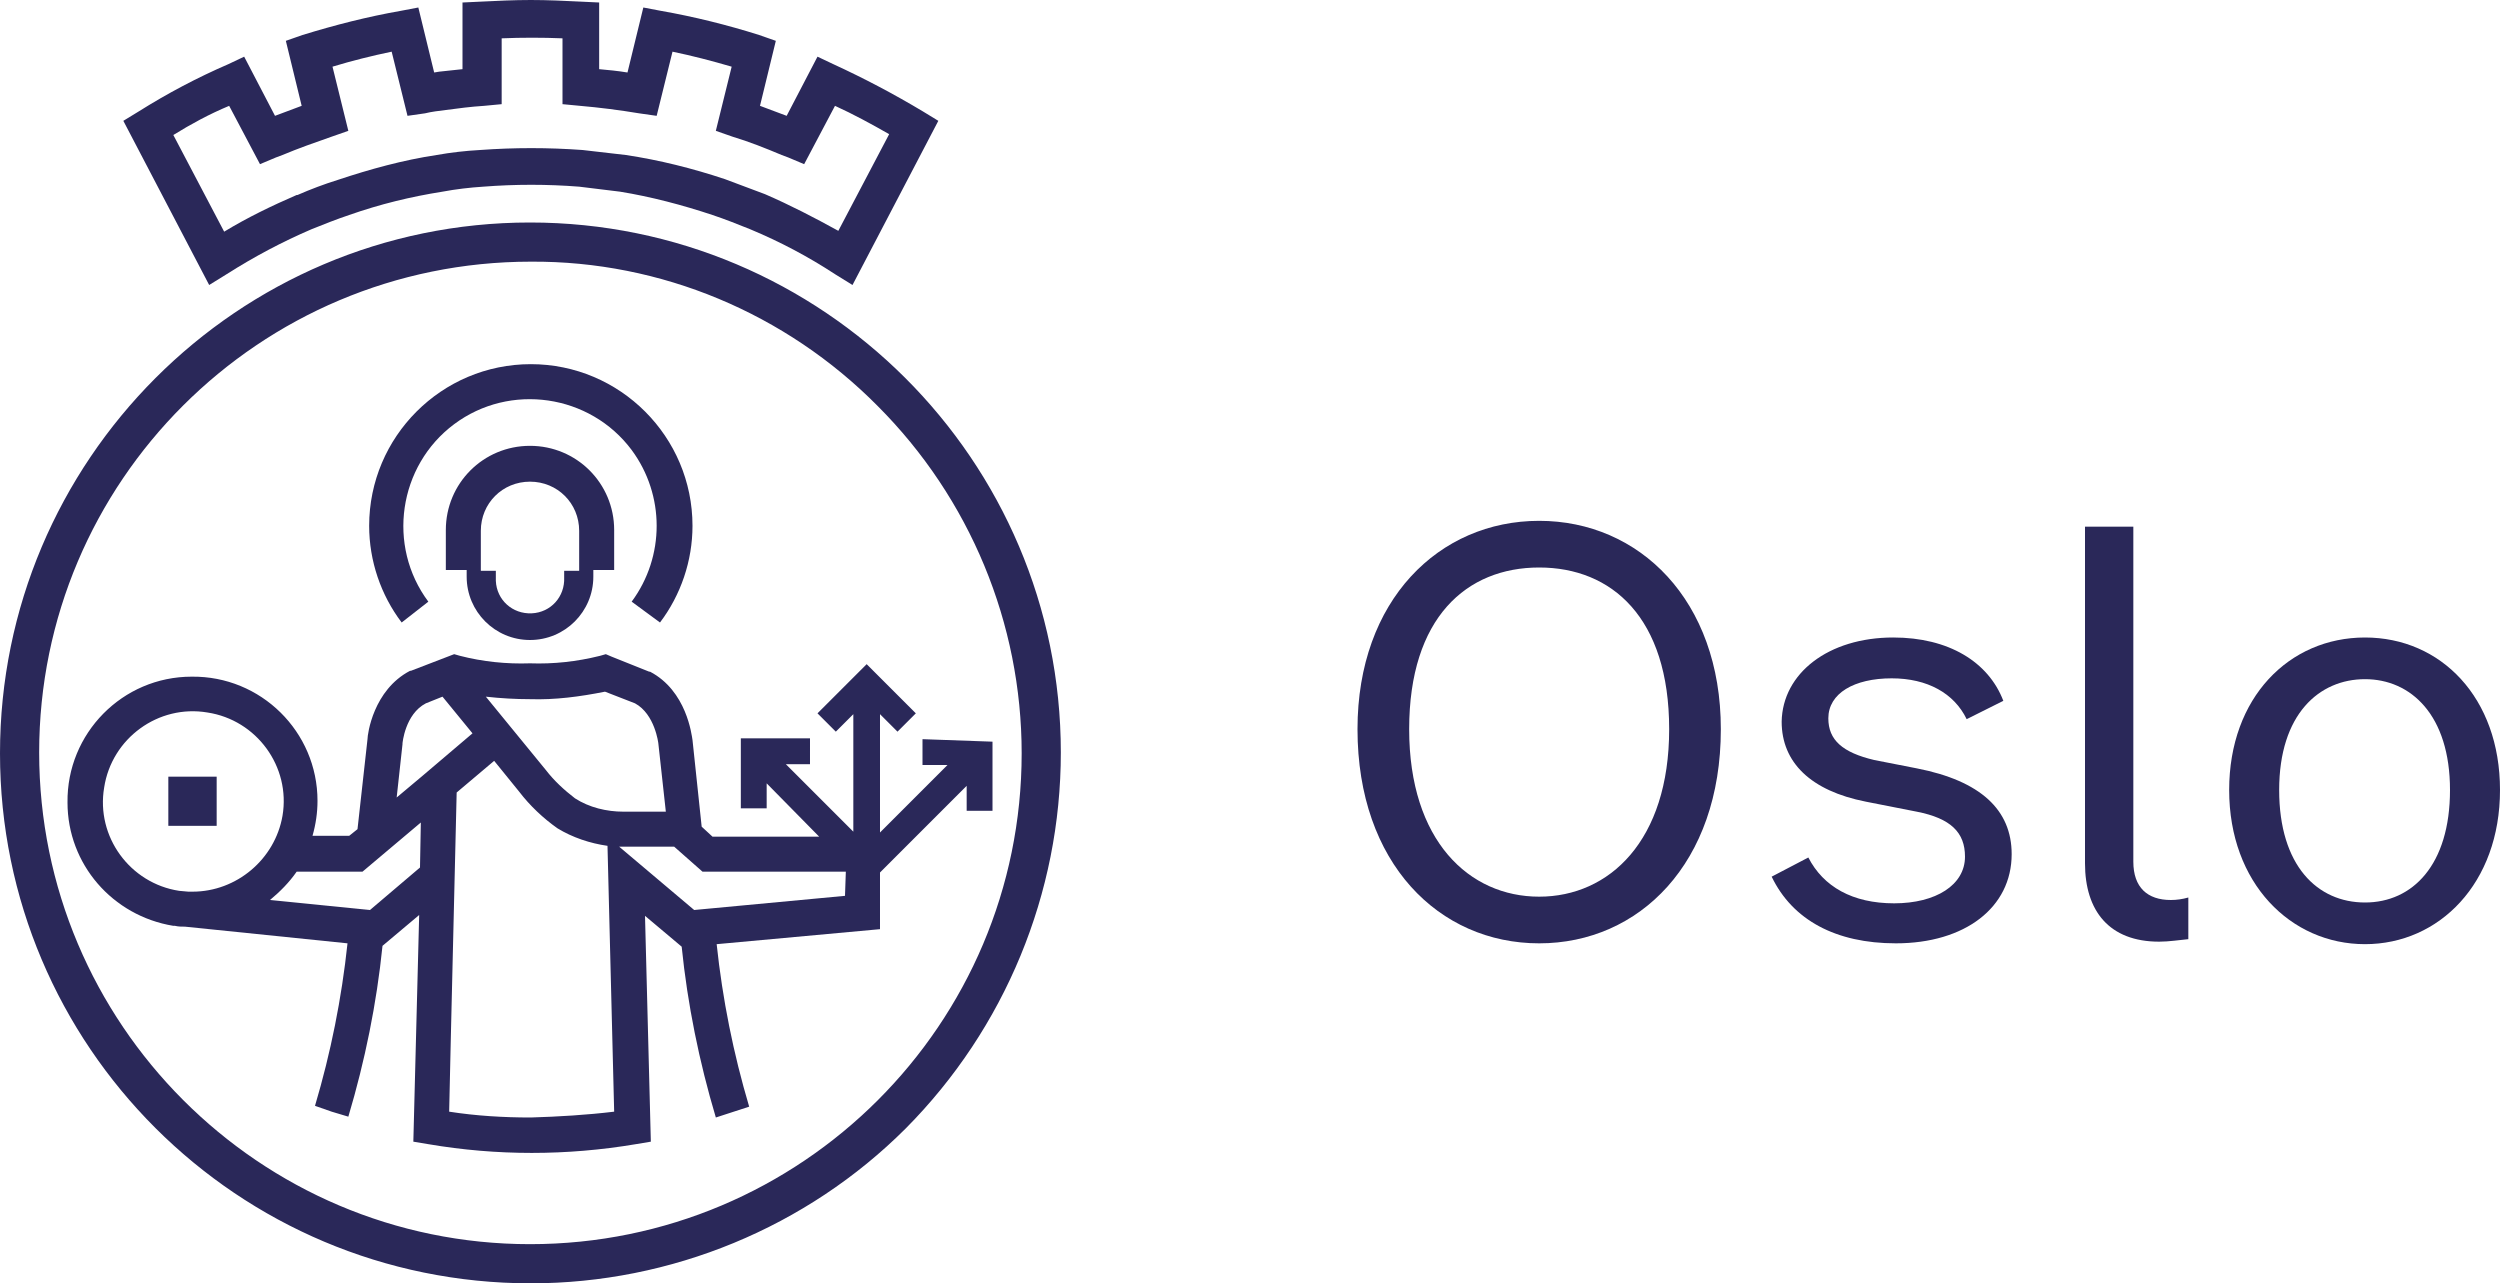 <?xml version="1.0" encoding="UTF-8" standalone="no"?>
<!-- Generator: Adobe Illustrator 23.0.1, SVG Export Plug-In . SVG Version: 6.00 Build 0)  -->

<svg
   fill="#2a2859"
   xmlns:dc="http://purl.org/dc/elements/1.1/"
   xmlns:cc="http://creativecommons.org/ns#"
   xmlns:rdf="http://www.w3.org/1999/02/22-rdf-syntax-ns#"
   xmlns:svg="http://www.w3.org/2000/svg"
   xmlns="http://www.w3.org/2000/svg"
   xmlns:sodipodi="http://sodipodi.sourceforge.net/DTD/sodipodi-0.dtd"
   xmlns:inkscape="http://www.inkscape.org/namespaces/inkscape"
   version="1.1"
   id="RGB_Logo_Sort"
   x="0px"
   y="0px"
   viewBox="0 0 300 154"
   xml:space="preserve"
   sodipodi:docname="logo.svg"
   width="300"
   height="154"
   inkscape:version="0.92.4 (unknown)"><defs
   id="defs27" /><sodipodi:namedview
   pagecolor="#ffffff"
   bordercolor="#666666"
   borderopacity="1"
   objecttolerance="10"
   gridtolerance="10"
   guidetolerance="10"
   inkscape:pageopacity="0"
   inkscape:pageshadow="2"
   inkscape:window-width="894"
   inkscape:window-height="480"
   id="namedview25"
   showgrid="false"
   fit-margin-top="0"
   fit-margin-left="0"
   fit-margin-right="0"
   fit-margin-bottom="0"
   inkscape:zoom="0.75835473"
   inkscape:cx="150.00001"
   inkscape:cy="76.999994"
   inkscape:window-x="134"
   inkscape:window-y="55"
   inkscape:window-maximized="0"
   inkscape:current-layer="RGB_Logo_Sort" />
<title
   id="title2">RGB Logo Svart</title>
<path
   d="m 102.3,34.2 -2.1,-1.3 C 97,30.8 93.6,29 90,27.5 v 0 C 88.5,26.9 87,26.3 85.5,25.8 81.9,24.6 78.1,23.6 74.4,23 c -1.6,-0.2 -3.2,-0.4 -4.9,-0.6 -3.8,-0.3 -7.7,-0.3 -11.5,0 -1.6,0.1 -3.3,0.3 -4.9,0.6 -3.8,0.6 -7.5,1.5 -11.2,2.8 -1.5,0.5 -3,1.1 -4.5,1.7 v 0 c -3.5,1.5 -6.9,3.3 -10.2,5.4 l -2.1,1.3 -10.3,-19.7 1.8,-1.1 c 3.5,-2.2 7.1,-4.1 10.8,-5.7 l 1.9,-0.9 3.7,7.1 c 1.1,-0.4 2.1,-0.8 3.2,-1.2 l -1.9,-7.8 2,-0.7 C 40.2,3 44.1,2 48.1,1.3 l 2.1,-0.4 1.9,7.8 0.6,-0.1 c 0.9,-0.1 1.9,-0.2 2.8,-0.3 v -8 l 2.1,-0.1 c 2,-0.1 4.1,-0.2 6.1,-0.2 2,0 4.1,0.1 6.1,0.2 l 2.1,0.1 v 8 c 1.1,0.1 2.2,0.2 3.4,0.4 l 1.9,-7.8 2.1,0.4 c 4,0.7 8,1.7 11.8,2.9 l 2,0.7 -1.9,7.8 c 1.1,0.4 2.1,0.8 3.2,1.2 l 3.7,-7.1 1.9,0.9 c 3.7,1.7 7.3,3.6 10.8,5.7 l 1.8,1.1 z m -81.5,-18 6.1,11.6 c 2.8,-1.7 5.7,-3.1 8.7,-4.4 h 0.1 c 1.6,-0.7 3.2,-1.3 4.8,-1.8 3.9,-1.3 7.9,-2.4 11.9,-3 1.7,-0.3 3.4,-0.5 5.2,-0.6 4.1,-0.3 8.2,-0.3 12.3,0 1.7,0.2 3.5,0.4 5.2,0.6 4,0.6 8,1.6 11.9,2.9 1.6,0.6 3.2,1.2 4.8,1.8 v 0 c 3,1.3 5.9,2.8 8.8,4.4 l 6.1,-11.6 c -2.1,-1.2 -4.3,-2.4 -6.5,-3.4 l -3.7,7 -1.9,-0.8 -0.8,-0.3 C 91.9,17.8 89.9,17 87.9,16.4 L 85.9,15.7 87.8,8 C 85.4,7.3 83.1,6.7 80.7,6.2 l -1.9,7.7 -2.1,-0.3 C 74.3,13.2 71.9,12.9 69.6,12.7 L 67.5,12.5 V 4.6 c -2.4,-0.1 -4.9,-0.1 -7.3,0 v 7.9 l -2.1,0.2 C 56.5,12.8 55,13 53.5,13.2 52.7,13.3 51.8,13.4 51,13.6 L 48.9,13.9 47,6.2 C 44.6,6.7 42.2,7.3 39.9,8 l 1.9,7.7 -2,0.7 c -2,0.7 -4,1.4 -5.9,2.2 l -0.8,0.3 -1.9,0.8 -3.7,-7 c -2.4,1 -4.6,2.2 -6.7,3.5 z"
   id="path4"
   inkscape:connector-curvature="0" />
<path
   d="M 63.7,154 C 28.5,154 0,125.5 0,90.4 0,55.3 28.5,26.7 63.6,26.7 c 35.1,0 63.7,28.5 63.7,63.6 0,16.9 -6.7,33.1 -18.6,45.1 -11.9,11.9 -28.2,18.6 -45,18.6 z m 0,-122.6 c -32.6,0 -59,26.4 -59,58.9 0,32.5 26.4,59 58.9,59 32.6,0 59,-26.4 59,-58.9 0,-15.6 -6.2,-30.6 -17.3,-41.7 -11,-11.1 -26,-17.4 -41.6,-17.3 z"
   id="path6"
   inkscape:connector-curvature="0" />
<path
   d="m 51.4,72.2 c -5,-6.7 -3.6,-16.3 3.1,-21.3 6.7,-5 16.3,-3.6 21.3,3.1 4,5.4 4,12.8 0,18.2 l 3.4,2.5 c 2.5,-3.3 3.9,-7.4 3.9,-11.6 0,-10.7 -8.7,-19.4 -19.4,-19.4 -10.7,0 -19.4,8.7 -19.4,19.4 0,4.2 1.4,8.3 3.9,11.6 z"
   id="path8"
   inkscape:connector-curvature="0" />
<path
   d="m 63.6,76.8 c 4.2,0 7.6,-3.4 7.6,-7.6 v -0.8 h 2.5 V 63.6 C 73.7,58 69.2,53.5 63.6,53.5 58,53.5 53.5,58 53.5,63.6 v 4.8 H 56 v 0.8 c 0,4.2 3.4,7.6 7.6,7.6 z M 57.7,63.7 c 0,-3.3 2.6,-5.9 5.9,-5.9 3.3,0 5.9,2.6 5.9,5.9 0,0 0,0 0,0 v 4.8 h -1.8 v 0.8 c 0.1,2.3 -1.6,4.2 -3.9,4.3 -2.3,0.1 -4.2,-1.6 -4.3,-3.9 0,-0.1 0,-0.3 0,-0.4 v -0.8 h -1.8 z"
   id="path10"
   inkscape:connector-curvature="0" />
<rect
   x="20.2"
   y="93.2"
   width="5.8"
   height="5.9"
   id="rect12" />
<path
   d="m 110.7,88.7 v 3.1 h 3 l -8.1,8.1 V 85.7 l 2.1,2.1 2.2,-2.2 -5.9,-5.9 -5.9,5.9 2.2,2.2 2.1,-2.1 v 14.1 l -8.1,-8.1 h 2.9 V 88.6 H 88.9 V 97 H 92 v -3 l 6.3,6.4 H 85.5 L 84.2,99.2 83.1,88.8 C 83,88.2 82.4,82.9 78,80.6 H 77.9 L 73.4,78.8 72.7,78.5 72,78.7 c -2.8,0.7 -5.6,1 -8.4,0.9 -2.8,0.1 -5.7,-0.2 -8.4,-0.9 l -0.7,-0.2 -5.2,2 h -0.1 c -4.4,2.3 -5.1,7.6 -5.1,8.2 l -1.2,10.8 -1,0.8 h -4.4 c 0.4,-1.4 0.6,-2.8 0.6,-4.2 0,-8.3 -6.8,-15 -15.1,-14.9 -8.3,0 -15,6.8 -14.9,15.1 0,7.4 5.4,13.6 12.7,14.8 H 21 c 0.4,0.1 0.8,0.1 1.2,0.1 l 19.5,2 c -0.7,6.6 -2,13.1 -3.9,19.5 l 2,0.7 2,0.6 c 2,-6.7 3.4,-13.6 4.1,-20.5 l 4.4,-3.7 -0.7,27.2 1.8,0.3 c 8.2,1.4 16.6,1.4 24.9,0 l 1.8,-0.3 -0.7,-27.1 4.4,3.7 c 0.7,6.9 2.1,13.8 4.1,20.5 l 4,-1.3 C 88,126.4 86.7,119.9 86,113.3 l 19.6,-1.8 v -6.8 L 116,94.3 v 3 h 3.1 V 89 Z M 63.6,83.9 c 3,0.1 6,-0.3 9,-0.9 l 3.6,1.4 c 2.4,1.3 2.8,4.8 2.8,4.8 l 0.9,8.2 h -5.1 c -2,0 -4.1,-0.5 -5.8,-1.6 -1.3,-1 -2.5,-2.1 -3.5,-3.4 l -7.2,-8.8 c 1.8,0.2 3.6,0.3 5.3,0.3 z M 23.1,107 h -0.5 l -1.1,-0.1 c -5.9,-0.9 -10,-6.5 -9,-12.4 0.9,-5.9 6.5,-10 12.4,-9 5.9,0.9 10,6.5 9,12.4 -0.9,5.2 -5.5,9.1 -10.8,9.1 z m 27.3,-2.9 -6,5.1 -12,-1.2 c 1.2,-1 2.3,-2.1 3.2,-3.4 h 7.9 l 7,-5.9 z m 0.3,-11 v 0 0 l -3.1,2.6 0.7,-6.4 v -0.1 c 0,0 0.3,-3.5 2.8,-4.8 l 2,-0.8 3.6,4.4 z m 13,41 c -3.3,0 -6.6,-0.2 -9.8,-0.7 l 0.2,-8.9 v 0 l 0.7,-29.4 4.5,-3.8 3,3.7 c 1.3,1.7 2.9,3.2 4.6,4.4 1.8,1.1 3.9,1.8 6,2.1 l 0.8,31.9 c -3.3,0.4 -6.7,0.6 -10,0.7 z m 37.7,-26.6 -18.1,1.7 -9,-7.6 h 0.7 5.9 l 3.4,3 h 17.2 z"
   id="path14"
   inkscape:connector-curvature="0" />
<path
   d="m 162.9,87.5 c 0,-15.5 9.8,-25 21.8,-25 12,0 21.8,9.5 21.8,25 0,16.1 -9.8,25.7 -21.8,25.7 -12,0 -21.8,-9.6 -21.8,-25.7 z m 37.4,0 c 0,-13.4 -6.9,-19.4 -15.6,-19.4 -8.7,0 -15.6,6 -15.6,19.4 0,13.4 7.2,20.1 15.6,20.1 8.4,0 15.6,-6.7 15.6,-20.1 z"
   id="path16"
   inkscape:connector-curvature="0" />
<path
   d="m 227.2,76.5 c 6.6,0 11.4,2.9 13.2,7.6 l -4.4,2.2 c -1.5,-3.1 -4.7,-4.9 -9,-4.9 -4.5,0 -7.6,1.8 -7.6,4.8 0,2.6 1.7,4.1 5.5,5 l 5.1,1 c 7.7,1.5 11.4,5 11.4,10.3 0,6.4 -5.6,10.7 -13.9,10.7 -7.2,0 -12.4,-2.8 -14.9,-8 l 4.4,-2.3 c 1.8,3.5 5.3,5.5 10.3,5.5 5,0 8.5,-2.2 8.5,-5.6 0,-2.9 -1.7,-4.6 -5.8,-5.4 l -6.1,-1.2 c -6.6,-1.3 -10.1,-4.7 -10.1,-9.6 0.1,-5.8 5.6,-10.1 13.4,-10.1 z"
   id="path18"
   inkscape:connector-curvature="0" />
<path
   d="m 259.1,113 c -6,0 -8.9,-3.7 -8.9,-9.4 V 63.2 h 5.8 v 40.2 c 0,3.1 1.7,4.6 4.5,4.6 0.7,0 1.4,-0.1 2.1,-0.3 v 5 c -1.1,0.1 -2.3,0.3 -3.5,0.3 z"
   id="path20"
   inkscape:connector-curvature="0" />
<path
   d="m 267.5,94.8 c 0,-11.1 7.2,-18.3 16.3,-18.3 9.1,0 16.2,7.2 16.2,18.3 0,11.2 -7.3,18.5 -16.2,18.5 -8.9,0 -16.3,-7.3 -16.3,-18.5 z m 26.5,0 c 0,-9 -4.7,-13.3 -10.2,-13.3 -5.5,0 -10.3,4.2 -10.3,13.3 0,9.1 4.6,13.5 10.3,13.5 5.7,0 10.2,-4.5 10.2,-13.5 z"
   id="path22"
   inkscape:connector-curvature="0" />
</svg>
